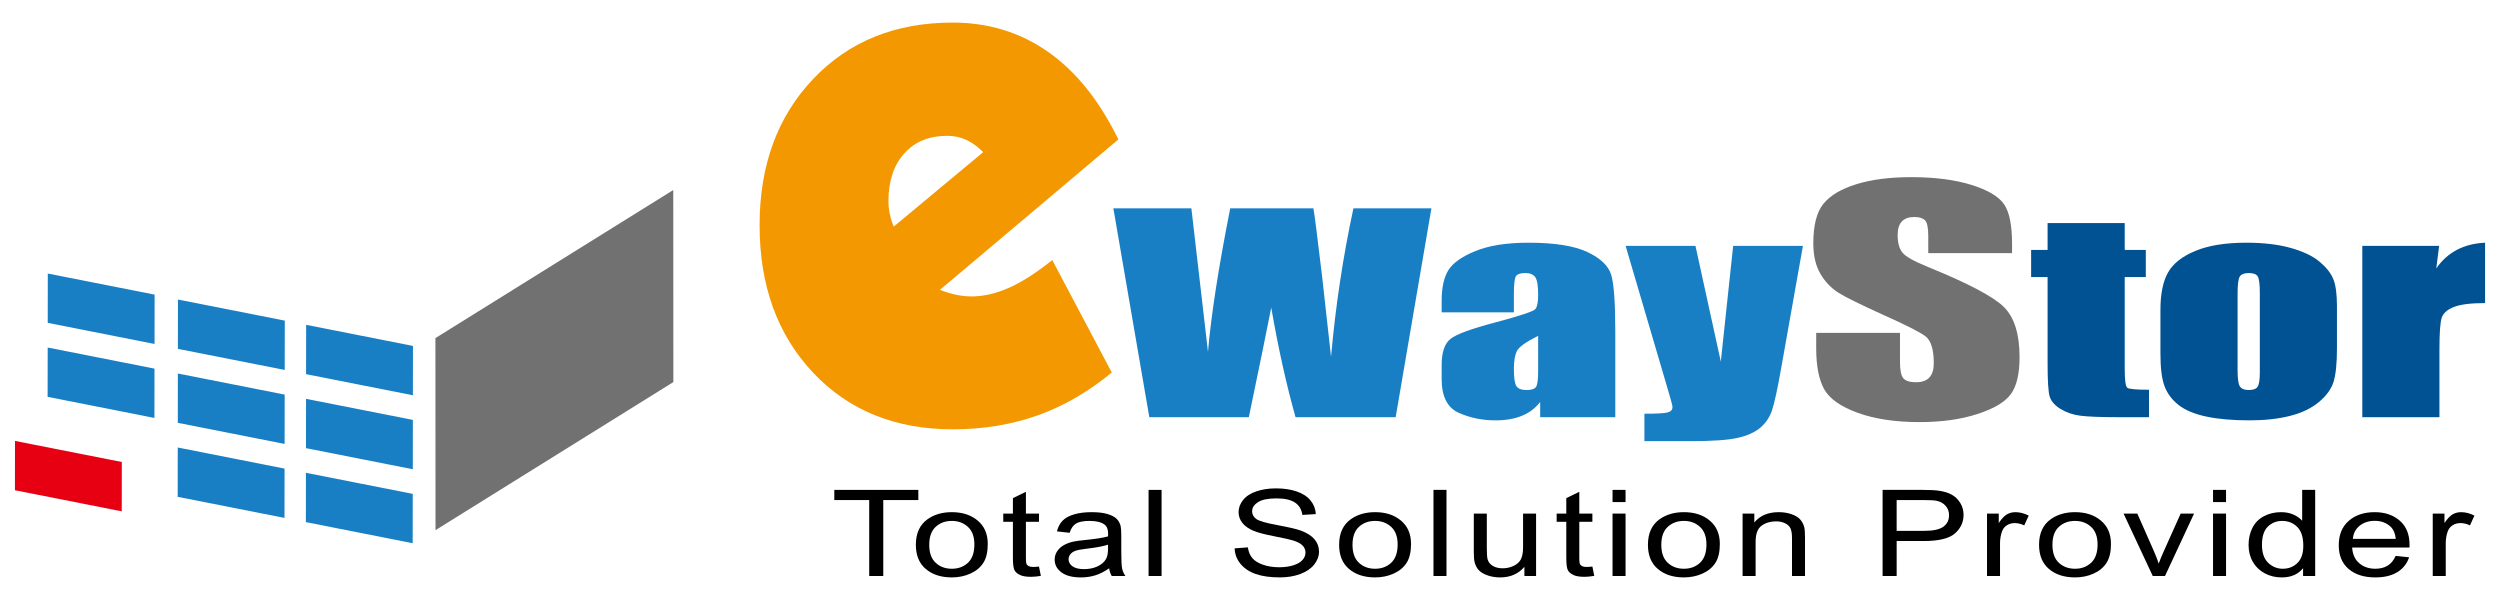 <?xml version="1.0" encoding="utf-8"?>
<!-- Generator: Adobe Illustrator 16.0.0, SVG Export Plug-In . SVG Version: 6.00 Build 0)  -->
<!DOCTYPE svg PUBLIC "-//W3C//DTD SVG 1.1//EN" "http://www.w3.org/Graphics/SVG/1.1/DTD/svg11.dtd">
<svg version="1.1" id="圖層_1" xmlns="http://www.w3.org/2000/svg" xmlns:xlink="http://www.w3.org/1999/xlink" x="0px" y="0px"
	 width="500px" height="120px" viewBox="0 0 500 120" enable-background="new 0 0 500 120" xml:space="preserve">
<g>
	<g>
		<path d="M173.843,115.2v-15.189h-6.981v-2.033h16.803v2.033h-7.011V115.2H173.843z"/>
		<path d="M183.171,108.958c0-2.313,0.79-4.024,2.37-5.138c1.32-0.925,2.929-1.388,4.828-1.388c2.11,0,3.835,0.563,5.174,1.688
			s2.009,2.679,2.009,4.662c0,1.607-0.296,2.871-0.889,3.791c-0.593,0.922-1.455,1.637-2.587,2.146
			c-1.132,0.509-2.368,0.764-3.707,0.764c-2.149,0-3.886-0.561-5.21-1.682C183.833,112.682,183.171,111.067,183.171,108.958z
			 M185.847,108.96c0,1.601,0.428,2.799,1.286,3.596c0.857,0.796,1.936,1.193,3.236,1.193c1.291,0,2.364-0.399,3.222-1.199
			c0.857-0.801,1.286-2.021,1.286-3.66c0-1.546-0.431-2.717-1.293-3.514c-0.862-0.796-1.934-1.193-3.214-1.193
			c-1.3,0-2.379,0.396-3.236,1.188C186.275,106.163,185.847,107.359,185.847,108.96z"/>
		<path d="M206.656,113.391c0.289,0,0.669-0.027,1.142-0.082l0.374,1.867c-0.734,0.126-1.39,0.188-1.97,0.188
			c-0.946,0-1.68-0.121-2.202-0.365c-0.521-0.242-0.889-0.562-1.101-0.957c-0.212-0.396-0.318-1.229-0.318-2.498v-7.183h-1.929
			v-1.645h1.929v-3.089l2.601-1.268v4.356h2.616v1.645h-2.616v7.302c0,0.604,0.046,0.99,0.137,1.163
			c0.092,0.173,0.241,0.31,0.448,0.411C205.974,113.34,206.271,113.391,206.656,113.391L206.656,113.391z"/>
		<path d="M222.355,115.2c-0.271-0.439-0.446-0.953-0.523-1.541c-0.967,0.668-1.896,1.139-2.787,1.412
			c-0.891,0.275-1.847,0.412-2.868,0.412c-1.686,0-2.98-0.335-3.886-1.005c-0.906-0.671-1.358-1.526-1.358-2.569
			c0-0.611,0.171-1.17,0.513-1.676s0.79-0.911,1.343-1.217s1.177-0.537,1.871-0.693c0.51-0.11,1.28-0.216,2.311-0.318
			c2.099-0.203,3.645-0.446,4.637-0.729c0.009-0.29,0.014-0.475,0.014-0.553c0-0.863-0.246-1.471-0.736-1.824
			c-0.665-0.479-1.652-0.717-2.961-0.717c-1.223,0-2.125,0.174-2.708,0.523c-0.583,0.349-1.013,0.967-1.292,1.854l-2.542-0.285
			c0.231-0.885,0.612-1.6,1.143-2.145c0.53-0.543,1.297-0.963,2.3-1.256c1.002-0.294,2.164-0.441,3.485-0.441
			c1.311,0,2.376,0.126,3.196,0.377c0.819,0.25,1.422,0.564,1.808,0.945c0.386,0.379,0.656,0.859,0.81,1.438
			c0.087,0.36,0.13,1.011,0.13,1.952v2.822c0,1.967,0.055,3.212,0.166,3.733c0.111,0.521,0.33,1.021,0.657,1.499H222.355
			L222.355,115.2z M221.607,108.937c-0.943,0.313-2.357,0.579-4.242,0.799c-1.068,0.125-1.824,0.266-2.266,0.423
			c-0.442,0.156-0.784,0.386-1.024,0.687c-0.241,0.303-0.361,0.637-0.361,1.006c0,0.563,0.262,1.033,0.787,1.41
			c0.524,0.375,1.292,0.563,2.302,0.563c1,0,1.891-0.179,2.669-0.534c0.779-0.357,1.352-0.845,1.718-1.464
			c0.279-0.478,0.418-1.183,0.418-2.114L221.607,108.937z"/>
		<path d="M229.715,115.2V97.978h2.601V115.2H229.715z"/>
		<path d="M246.925,109.669l2.646-0.195c0.125,0.863,0.417,1.57,0.875,2.124c0.458,0.553,1.168,1,2.133,1.341
			c0.964,0.342,2.049,0.512,3.254,0.512c1.07,0,2.015-0.129,2.834-0.388s1.43-0.614,1.83-1.065c0.399-0.45,0.6-0.942,0.6-1.475
			c0-0.541-0.193-1.013-0.582-1.416c-0.387-0.404-1.025-0.743-1.913-1.018c-0.569-0.18-1.829-0.46-3.778-0.84
			c-1.949-0.381-3.314-0.739-4.096-1.076c-1.013-0.431-1.769-0.965-2.265-1.604c-0.497-0.639-0.745-1.354-0.745-2.145
			c0-0.869,0.304-1.682,0.912-2.438s1.496-1.329,2.663-1.721c1.168-0.392,2.465-0.588,3.894-0.588c1.572,0,2.96,0.206,4.161,0.617
			c1.201,0.41,2.125,1.016,2.771,1.813s0.993,1.702,1.041,2.712l-2.69,0.164c-0.145-1.089-0.634-1.912-1.47-2.469
			c-0.834-0.557-2.066-0.834-3.697-0.834c-1.699,0-2.937,0.252-3.713,0.758c-0.777,0.506-1.166,1.115-1.166,1.828
			c0,0.619,0.275,1.129,0.825,1.529c0.54,0.399,1.952,0.809,4.234,1.229s3.849,0.785,4.698,1.099
			c1.236,0.462,2.148,1.047,2.738,1.755c0.589,0.709,0.884,1.525,0.884,2.449c0,0.916-0.323,1.779-0.97,2.589
			c-0.646,0.811-1.574,1.44-2.783,1.891c-1.211,0.45-2.572,0.675-4.086,0.675c-1.918,0-3.526-0.227-4.823-0.68
			s-2.314-1.135-3.052-2.046C247.352,111.847,246.963,110.817,246.925,109.669z"/>
		<path d="M267.825,108.958c0-2.313,0.789-4.024,2.37-5.138c1.319-0.925,2.929-1.388,4.827-1.388c2.11,0,3.836,0.563,5.175,1.688
			s2.009,2.679,2.009,4.662c0,1.607-0.297,2.871-0.889,3.791c-0.593,0.922-1.455,1.637-2.588,2.146
			c-1.132,0.509-2.367,0.764-3.707,0.764c-2.148,0-3.885-0.561-5.211-1.682C268.487,112.682,267.825,111.067,267.825,108.958z
			 M270.501,108.96c0,1.601,0.428,2.799,1.285,3.596c0.857,0.796,1.937,1.193,3.236,1.193c1.291,0,2.365-0.399,3.222-1.199
			c0.857-0.801,1.286-2.021,1.286-3.66c0-1.546-0.432-2.717-1.293-3.514c-0.862-0.796-1.934-1.193-3.215-1.193
			c-1.3,0-2.379,0.396-3.236,1.188C270.929,106.163,270.501,107.359,270.501,108.96z"/>
		<path d="M286.696,115.2V97.978h2.602V115.2H286.696z"/>
		<path d="M304.881,115.2v-1.834c-1.195,1.412-2.819,2.117-4.872,2.117c-0.906,0-1.752-0.141-2.537-0.423s-1.369-0.637-1.75-1.063
			c-0.381-0.428-0.648-0.951-0.802-1.57c-0.106-0.415-0.159-1.073-0.159-1.975v-7.735h2.602v6.923c0,1.105,0.053,1.85,0.158,2.233
			c0.164,0.557,0.512,0.993,1.043,1.311c0.53,0.317,1.187,0.476,1.968,0.476s1.515-0.162,2.2-0.487
			c0.685-0.325,1.169-0.768,1.454-1.328c0.284-0.56,0.427-1.373,0.427-2.438v-6.688h2.601V115.2H304.881z"/>
		<path d="M317.334,113.391c0.289,0,0.67-0.027,1.143-0.082l0.373,1.867c-0.734,0.126-1.391,0.188-1.97,0.188
			c-0.946,0-1.681-0.121-2.202-0.365c-0.521-0.242-0.889-0.562-1.101-0.957c-0.212-0.396-0.318-1.229-0.318-2.498v-7.183h-1.929
			v-1.645h1.929v-3.089l2.601-1.268v4.356h2.617v1.645h-2.617v7.302c0,0.604,0.047,0.99,0.138,1.163
			c0.092,0.173,0.241,0.31,0.448,0.411C316.652,113.34,316.948,113.391,317.334,113.391L317.334,113.391z"/>
		<path d="M322.509,100.415v-2.438h2.601v2.438H322.509z M322.509,115.2v-12.483h2.601V115.2H322.509z"/>
		<path d="M329.586,108.958c0-2.313,0.79-4.024,2.371-5.138c1.319-0.925,2.929-1.388,4.826-1.388c2.111,0,3.836,0.563,5.175,1.688
			s2.009,2.679,2.009,4.662c0,1.607-0.296,2.871-0.889,3.791c-0.592,0.922-1.455,1.637-2.587,2.146
			c-1.132,0.509-2.368,0.764-3.708,0.764c-2.148,0-3.885-0.561-5.21-1.682C330.248,112.682,329.586,111.067,329.586,108.958z
			 M332.262,108.96c0,1.601,0.429,2.799,1.285,3.596c0.857,0.796,1.937,1.193,3.236,1.193c1.291,0,2.365-0.399,3.223-1.199
			c0.857-0.801,1.285-2.021,1.285-3.66c0-1.546-0.431-2.717-1.293-3.514c-0.861-0.796-1.934-1.193-3.215-1.193
			c-1.3,0-2.379,0.396-3.236,1.188C332.69,106.163,332.262,107.359,332.262,108.96z"/>
		<path d="M348.518,115.2v-12.483h2.348v1.774c1.127-1.372,2.756-2.059,4.887-2.059c0.925,0,1.775,0.136,2.552,0.406
			s1.356,0.625,1.742,1.063s0.655,0.96,0.81,1.563c0.096,0.393,0.145,1.078,0.145,2.057v7.678h-2.602v-7.592
			c0-0.861-0.102-1.506-0.303-1.933c-0.203-0.427-0.563-0.768-1.079-1.022c-0.517-0.254-1.122-0.382-1.816-0.382
			c-1.11,0-2.067,0.286-2.873,0.858c-0.806,0.571-1.208,1.656-1.208,3.254v6.816H348.518z"/>
		<path d="M376.52,115.2V97.978h8.001c1.408,0,2.483,0.055,3.227,0.165c1.042,0.142,1.914,0.409,2.618,0.806
			c0.704,0.395,1.271,0.949,1.7,1.662c0.43,0.713,0.645,1.497,0.645,2.352c0,1.465-0.574,2.705-1.722,3.719
			c-1.147,1.016-3.221,1.522-6.22,1.522h-5.438v6.997H376.52z M379.33,106.171h5.479c1.812,0,3.098-0.275,3.858-0.823
			c0.762-0.549,1.143-1.32,1.143-2.315c0-0.721-0.225-1.338-0.673-1.852c-0.447-0.514-1.038-0.852-1.771-1.017
			c-0.472-0.103-1.344-0.153-2.616-0.153h-5.42V106.171z"/>
		<path d="M397.404,115.2v-12.483h2.348v1.888c0.597-0.885,1.147-1.467,1.653-1.749s1.062-0.423,1.669-0.423
			c0.876,0,1.767,0.228,2.672,0.683l-0.898,1.96c-0.636-0.307-1.271-0.46-1.907-0.46c-0.568,0-1.08,0.14-1.532,0.418
			c-0.453,0.278-0.775,0.665-0.969,1.158c-0.289,0.753-0.434,1.576-0.434,2.47v6.539H397.404z"/>
		<path d="M407.811,108.958c0-2.313,0.79-4.024,2.371-5.138c1.319-0.925,2.929-1.388,4.827-1.388c2.11,0,3.835,0.563,5.174,1.688
			c1.34,1.125,2.01,2.679,2.01,4.662c0,1.606-0.297,2.871-0.89,3.791c-0.592,0.922-1.454,1.637-2.587,2.146
			c-1.132,0.509-2.367,0.764-3.707,0.764c-2.149,0-3.886-0.561-5.211-1.682C408.474,112.682,407.811,111.067,407.811,108.958z
			 M410.487,108.96c0,1.601,0.428,2.799,1.285,3.596c0.857,0.796,1.936,1.193,3.236,1.193c1.291,0,2.364-0.399,3.222-1.199
			c0.857-0.801,1.286-2.021,1.286-3.66c0-1.546-0.432-2.717-1.294-3.514c-0.861-0.796-1.933-1.193-3.214-1.193
			c-1.301,0-2.379,0.396-3.236,1.188C410.915,106.163,410.487,107.359,410.487,108.96z"/>
		<path d="M430.549,115.2l-5.836-12.483h2.749l3.301,7.476c0.357,0.807,0.685,1.646,0.984,2.516c0.231-0.658,0.555-1.449,0.97-2.375
			l3.417-7.616h2.677L433,115.2H430.549z"/>
		<path d="M442.608,100.415v-2.438h2.602v2.438H442.608z M442.608,115.2v-12.483h2.602V115.2H442.608z"/>
		<path d="M460.614,115.2v-1.568c-0.974,1.234-2.404,1.852-4.293,1.852c-1.224,0-2.349-0.274-3.375-0.822
			c-1.026-0.549-1.821-1.315-2.385-2.299c-0.563-0.984-0.846-2.115-0.846-3.393c0-1.246,0.256-2.377,0.766-3.392
			c0.511-1.015,1.276-1.793,2.297-2.334s2.162-0.812,3.424-0.812c0.925,0,1.748,0.158,2.471,0.476
			c0.722,0.317,1.31,0.729,1.762,1.238v-6.169h2.602V115.2H460.614z M452.393,108.972c0,1.601,0.414,2.797,1.242,3.59
			c0.829,0.792,1.807,1.188,2.935,1.188c1.137,0,2.103-0.378,2.897-1.135c0.795-0.758,1.192-1.912,1.192-3.467
			c0-1.709-0.405-2.965-1.214-3.766c-0.81-0.8-1.807-1.199-2.992-1.199c-1.156,0-2.122,0.384-2.897,1.152
			C452.78,106.104,452.393,107.316,452.393,108.972z"/>
		<path d="M479.128,111.179l2.693,0.283c-0.425,1.274-1.211,2.264-2.357,2.967c-1.147,0.703-2.612,1.055-4.396,1.055
			c-2.246,0-4.027-0.563-5.343-1.688c-1.316-1.124-1.974-2.701-1.974-4.732c0-2.1,0.665-3.73,1.995-4.891
			c1.331-1.16,3.056-1.74,5.177-1.74c2.054,0,3.731,0.568,5.032,1.707c1.302,1.137,1.952,2.736,1.952,4.799
			c0,0.127-0.005,0.314-0.014,0.565h-11.467c0.097,1.372,0.574,2.423,1.434,3.151c0.858,0.73,1.93,1.094,3.214,1.094
			c0.955,0,1.771-0.204,2.447-0.613C478.196,112.728,478.732,112.075,479.128,111.179z M470.576,107.77h8.581
			c-0.116-1.055-0.444-1.847-0.984-2.374c-0.83-0.818-1.905-1.229-3.227-1.229c-1.196,0-2.202,0.327-3.018,0.98
			C471.114,105.802,470.663,106.675,470.576,107.77z"/>
		<path d="M486.548,115.2v-12.483h2.347v1.888c0.597-0.885,1.148-1.467,1.654-1.749c0.505-0.282,1.062-0.423,1.668-0.423
			c0.877,0,1.768,0.228,2.673,0.683l-0.898,1.96c-0.636-0.307-1.272-0.46-1.908-0.46c-0.568,0-1.079,0.14-1.532,0.418
			c-0.452,0.278-0.775,0.665-0.968,1.158c-0.29,0.753-0.435,1.576-0.435,2.47v6.539H486.548z"/>
	</g>
	<g>
		<path fill="#F39800" d="M222.354,74.505c-4.72,3.884-9.679,6.748-14.881,8.593c-5.203,1.843-10.847,2.766-16.932,2.766
			c-11.508,0-20.821-3.782-27.941-11.351c-7.121-7.566-10.681-17.391-10.681-29.469c0-11.981,3.571-21.73,10.713-29.249
			c7.143-7.518,16.444-11.279,27.909-11.279c7.143,0,13.501,1.956,19.08,5.862c5.577,3.907,10.262,9.744,14.054,17.511
			l-35.688,30.086c1.145,0.437,2.235,0.766,3.271,0.984c1.035,0.219,2.058,0.327,3.073,0.327c2.378,0,4.876-0.582,7.498-1.746
			s5.496-3.01,8.625-5.534L222.354,74.505z M178.743,45.323l17.894-14.89c-1.101-1.114-2.235-1.937-3.401-2.47
			c-1.167-0.533-2.432-0.8-3.795-0.8c-3.611,0-6.473,1.175-8.585,3.524c-2.112,2.349-3.168,5.532-3.168,9.551
			c0,0.823,0.086,1.659,0.264,2.506C178.127,43.594,178.391,44.453,178.743,45.323z"/>
		<path fill="#187FC4" d="M286.283,41.666l-7.151,41.771h-20.02c-1.82-6.426-3.443-13.732-4.865-21.917
			c-0.678,3.506-2.17,10.812-4.48,21.917h-19.905l-7.189-41.771h15.6l1.687,14.558l1.635,14.144
			c0.627-7.315,2.111-16.883,4.45-28.702h16.64c0.222,1.21,0.806,5.799,1.751,13.766l1.771,15.917
			c0.904-10.127,2.396-20.022,4.478-29.683H286.283z"/>
		<path fill="#187FC4" d="M302.774,62.465h-14.443v-2.304c0-2.657,0.451-4.705,1.354-6.146c0.902-1.441,2.712-2.713,5.431-3.818
			c2.72-1.104,6.251-1.656,10.596-1.656c5.209,0,9.136,0.625,11.779,1.873c2.642,1.249,4.229,2.781,4.764,4.598
			c0.533,1.816,0.801,5.557,0.801,11.223v17.202h-15.021V80.39c-0.939,1.229-2.15,2.148-3.633,2.762
			c-1.483,0.614-3.252,0.921-5.306,0.921c-2.688,0-5.154-0.513-7.398-1.535c-2.244-1.024-3.365-3.267-3.365-6.726v-2.814
			c0-2.563,0.596-4.311,1.789-5.24c1.191-0.928,4.148-2.013,8.868-3.252c5.049-1.342,7.75-2.246,8.106-2.711
			c0.355-0.464,0.533-1.415,0.533-2.852c0-1.799-0.196-2.972-0.587-3.517c-0.393-0.545-1.043-0.817-1.953-0.817
			c-1.036,0-1.681,0.229-1.934,0.687c-0.253,0.459-0.38,1.647-0.38,3.566V62.465z M307.628,67.163
			c-2.452,1.222-3.874,2.246-4.266,3.072s-0.588,2.014-0.588,3.563c0,1.772,0.172,2.918,0.513,3.434
			c0.341,0.517,1.018,0.774,2.028,0.774c0.96,0,1.586-0.202,1.877-0.606c0.29-0.404,0.436-1.467,0.436-3.188V67.163z"/>
		<path fill="#187FC4" d="M360.585,49.176l-4.409,24.792c-0.696,3.918-1.279,6.59-1.749,8.019s-1.251,2.606-2.344,3.536
			c-1.093,0.929-2.609,1.613-4.552,2.052c-1.943,0.438-5.049,0.658-9.316,0.658h-9.334v-5.489c2.379,0,3.91-0.08,4.594-0.244
			s1.025-0.529,1.025-1.097c0-0.275-0.318-1.471-0.953-3.587l-8.422-28.639h13.968l5.069,23.141l2.471-23.141H360.585z"/>
		<path fill="#727171" d="M402.408,50.621h-16.755v-3.466c0-1.618-0.216-2.648-0.647-3.091c-0.432-0.442-1.15-0.664-2.155-0.664
			c-1.093,0-1.921,0.298-2.481,0.894s-0.84,1.498-0.84,2.708c0,1.556,0.32,2.728,0.959,3.515c0.611,0.787,2.315,1.748,5.115,2.88
			c8.026,3.265,13.085,5.931,15.174,8.002c2.089,2.07,3.133,5.41,3.133,10.016c0,3.349-0.578,5.816-1.735,7.402
			c-1.157,1.588-3.394,2.918-6.708,3.992s-7.172,1.611-11.572,1.611c-4.829,0-8.951-0.621-12.365-1.86
			c-3.414-1.24-5.65-2.82-6.707-4.739c-1.058-1.92-1.586-4.643-1.586-8.171v-3.082h16.756v5.725c0,1.763,0.234,2.896,0.705,3.399
			s1.305,0.756,2.502,0.756c1.199,0,2.09-0.318,2.675-0.955c0.585-0.638,0.877-1.582,0.877-2.838c0-2.76-0.56-4.564-1.678-5.413
			c-1.147-0.849-3.962-2.274-8.445-4.278c-4.483-2.022-7.454-3.488-8.911-4.398c-1.457-0.91-2.664-2.167-3.621-3.774
			c-0.958-1.606-1.437-3.658-1.437-6.155c0-3.6,0.679-6.232,2.036-7.896s3.552-2.965,6.582-3.904
			c3.029-0.939,6.689-1.408,10.978-1.408c4.688,0,8.683,0.513,11.984,1.537c3.303,1.025,5.489,2.315,6.562,3.871
			c1.071,1.557,1.607,4.201,1.607,7.931V50.621z"/>
		<path fill="#005293" d="M424.944,44.612v5.373h4.218v5.431h-4.218v18.367c0,2.259,0.173,3.519,0.52,3.776
			c0.347,0.26,1.791,0.389,4.334,0.389v5.488h-6.226c-3.514,0-6.021-0.098-7.523-0.297c-1.502-0.197-2.826-0.653-3.972-1.368
			c-1.146-0.714-1.859-1.532-2.139-2.454c-0.28-0.92-0.42-3.086-0.42-6.494V55.416h-3.293v-5.431h3.293v-5.373H424.944z"/>
		<path fill="#005293" d="M467.391,61.202v8.399c0,3.084-0.229,5.345-0.687,6.783s-1.436,2.782-2.936,4.032
			c-1.499,1.249-3.425,2.17-5.775,2.765c-2.351,0.593-5.051,0.891-8.101,0.891c-3.406,0-6.29-0.255-8.653-0.762
			c-2.363-0.509-4.199-1.274-5.509-2.3c-1.309-1.025-2.243-2.266-2.802-3.722c-0.56-1.455-0.839-3.639-0.839-6.551v-8.786
			c0-3.186,0.509-5.676,1.524-7.468c1.017-1.791,2.847-3.23,5.49-4.315c2.643-1.085,6.022-1.628,10.141-1.628
			c3.455,0,6.423,0.349,8.9,1.047c2.479,0.698,4.391,1.607,5.738,2.727c1.347,1.119,2.268,2.274,2.763,3.462
			C467.143,56.965,467.391,58.774,467.391,61.202z M451.965,58.614c0-1.757-0.14-2.865-0.415-3.322
			c-0.276-0.457-0.867-0.685-1.771-0.685c-0.905,0-1.509,0.228-1.811,0.685c-0.301,0.457-0.452,1.564-0.452,3.322v15.487
			c0,1.62,0.151,2.677,0.452,3.168c0.302,0.491,0.893,0.736,1.772,0.736c0.904,0,1.501-0.224,1.79-0.671
			c0.289-0.448,0.435-1.414,0.435-2.896V58.614z"/>
		<path fill="#005293" d="M487.828,49.176l-0.577,4.513c2.246-3.241,5.501-4.957,9.764-5.148v12.075
			c-2.826,0-4.901,0.258-6.226,0.774c-1.325,0.518-2.14,1.235-2.445,2.156c-0.305,0.921-0.457,3.043-0.457,6.363v13.527H472.46
			v-34.26H487.828z"/>
	</g>
	<g>
		<polygon fill="#187FC4" points="30.909,68.792 9.545,64.572 9.559,54.712 30.924,58.926 		"/>
		<polygon fill="#187FC4" points="56.943,73.989 35.579,69.772 35.591,59.908 56.96,64.126 		"/>
		<polygon fill="#187FC4" points="82.577,79.052 61.213,74.833 61.229,64.967 82.594,69.187 		"/>
		<polygon fill="#187FC4" points="30.887,83.589 9.523,79.37 9.539,69.507 30.9,73.726 		"/>
		<polygon fill="#187FC4" points="56.921,88.784 35.56,84.567 35.572,74.704 56.937,78.923 		"/>
		<polygon fill="#187FC4" points="82.559,93.847 61.194,89.63 61.208,79.769 82.572,83.983 		"/>
		<polygon fill="#E60012" points="24.349,102.268 2.985,98.049 2.997,88.185 24.361,92.401 		"/>
		<polygon fill="#187FC4" points="56.9,103.583 35.537,99.366 35.55,89.501 56.914,93.722 		"/>
		<polygon fill="#187FC4" points="82.536,108.645 61.175,104.425 61.185,94.562 82.55,98.776 		"/>
		<polygon fill="#727171" points="134.652,38.003 87.082,67.62 87.103,106.028 134.673,76.414 		"/>
	</g>
</g>
</svg>
